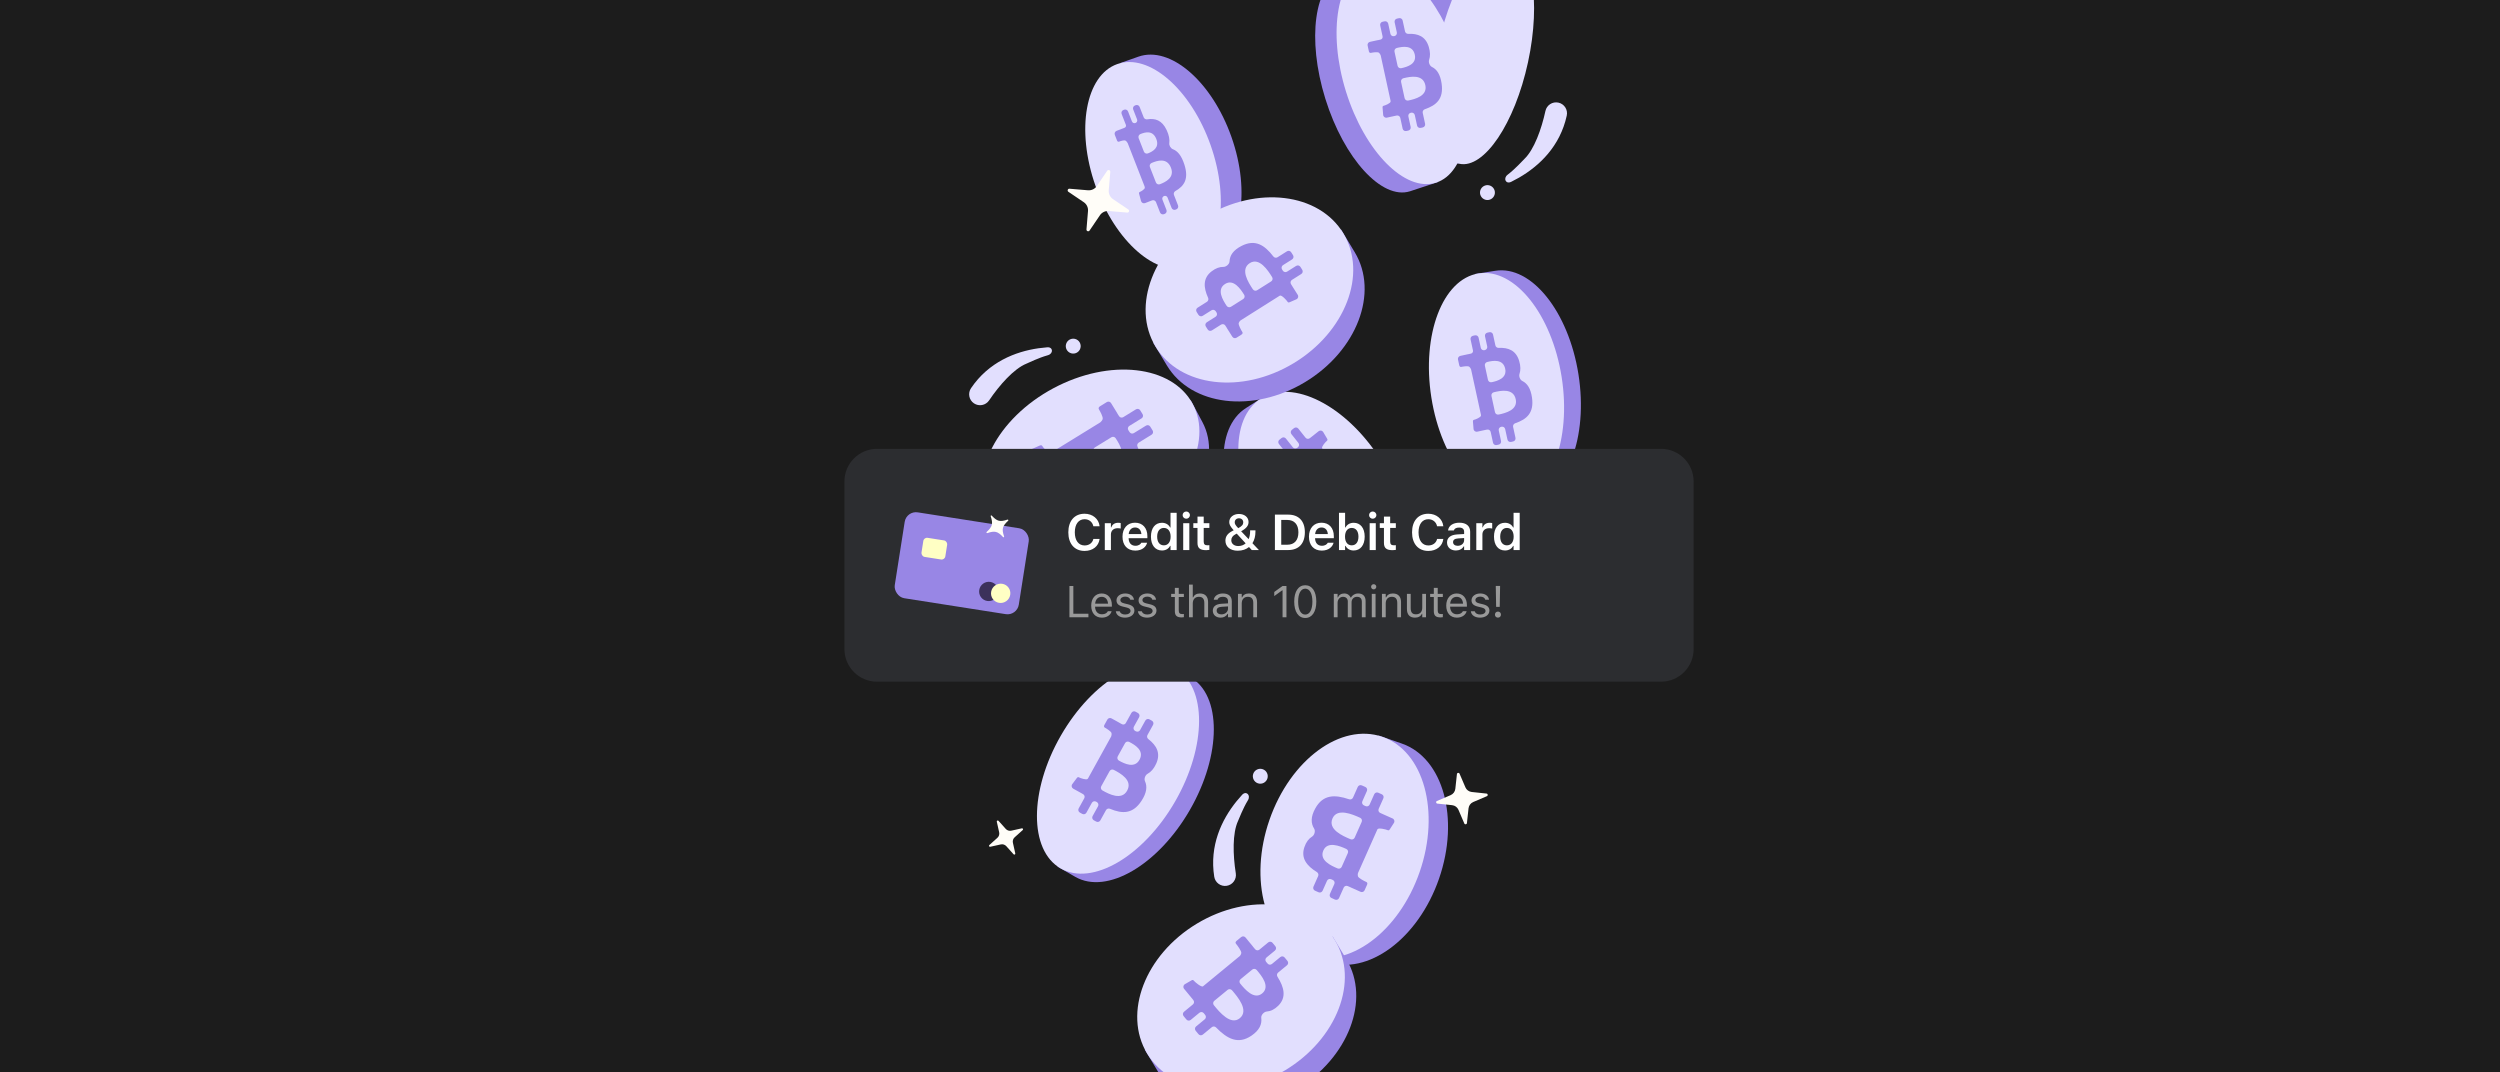 <svg xmlns="http://www.w3.org/2000/svg" fill="none" viewBox="0 0 1632 700" height="700" width="1632">
<rect x="0" y="0" width="1632" height="700" fill="#808080" stroke="none"/>
<g clip-path="url(#clip0_2719_29870)">
<rect fill="#1C1C1C" height="700" width="1632"></rect>
<path fill="#9886E5" d="M742.888 356.78C779.608 337.147 798.421 300.744 784.909 275.472L777.332 261.301L644.358 332.398L651.935 346.569C665.448 371.841 706.169 376.413 742.888 356.78Z"></path>
<ellipse fill="#E2DFFE" transform="rotate(-28.132 712.108 299.212)" ry="51.89" rx="75.394" cy="299.212" cx="712.108"></ellipse>
<path fill="#9886E5" d="M939.401 573.613C953.039 534.271 942.145 494.768 915.068 485.382L899.886 480.119L850.497 622.588L865.679 627.852C892.756 637.238 925.763 612.954 939.401 573.613Z"></path>
<ellipse fill="#E2DFFE" transform="rotate(-70.881 877.722 552.231)" ry="51.89" rx="75.394" cy="552.231" cx="877.722"></ellipse>
<path fill="#9886E5" d="M816.331 353.628C838.647 388.646 873.526 406.335 894.236 393.137L905.848 385.737L825.036 258.926L813.424 266.326C792.714 279.524 794.016 318.61 816.331 353.628Z"></path>
<ellipse fill="#E2DFFE" transform="rotate(57.492 863.507 323.565)" ry="44.465" rx="75.186" cy="323.565" cx="863.507"></ellipse>
<path fill="#9886E5" d="M1030.42 244.358C1023.94 203.321 999.652 173.058 976.167 176.764L962.998 178.842L986.447 327.449L999.616 325.371C1023.1 321.665 1036.89 285.394 1030.42 244.358Z"></path>
<ellipse fill="#E2DFFE" transform="rotate(-98.967 976.917 252.799)" ry="43.051" rx="75.223" cy="252.799" cx="976.917"></ellipse>
<path fill="#9886E5" d="M776.777 528.688C797.501 492.682 797.596 453.878 776.989 442.017L765.434 435.367L690.386 565.757L701.941 572.408C722.547 584.268 756.053 564.694 776.777 528.688Z"></path>
<ellipse fill="#E2DFFE" transform="rotate(-60.077 729.836 501.671)" ry="43.051" rx="75.223" cy="501.671" cx="729.836"></ellipse>
<path fill="#9886E5" d="M803.895 89.412C791.106 53.141 763.91 29.672 743.152 36.991L731.513 41.095L777.827 172.443L789.467 168.339C810.225 161.02 816.685 125.683 803.895 89.412Z"></path>
<ellipse fill="#E2DFFE" transform="rotate(-109.423 752.712 108.041)" ry="39.854" rx="70.217" cy="108.041" cx="752.712"></ellipse>
<path fill="#FFFDF8" d="M724.801 112.191L723.8 124.218C723.611 126.495 724.667 128.699 726.564 129.981L736.586 136.757C737.531 137.395 737.01 138.87 735.873 138.775L723.818 137.757C721.536 137.565 719.329 138.616 718.047 140.507L711.272 150.496C710.634 151.438 709.155 150.916 709.249 149.782L710.25 137.754C710.439 135.478 709.383 133.273 707.485 131.992L697.464 125.216C696.519 124.577 697.04 123.103 698.177 123.198L710.232 124.216C712.514 124.408 714.721 123.357 716.003 121.466L722.778 111.477C723.416 110.534 724.895 111.056 724.801 112.191Z"></path>
<path fill="#9886E5" d="M923.296 24.62C914.624 64.715 922.803 100.509 941.564 104.567L952.084 106.843L983.491 -38.356L972.971 -40.632C954.209 -44.69 931.969 -15.476 923.296 24.62Z"></path>
<ellipse fill="#E2DFFE" transform="rotate(102.205 968.398 34.333)" ry="29.761" rx="74.258" cy="34.333" cx="968.398"></ellipse>
<path fill="#9886E5" d="M851.9 249.469C885.764 229.061 900.307 191.095 884.382 164.67L875.452 149.852L752.818 223.756L761.748 238.573C777.673 264.999 818.035 269.877 851.9 249.469Z"></path>
<ellipse fill="#E2DFFE" transform="rotate(-31.075 815.623 189.273)" ry="55.865" rx="71.591" cy="189.273" cx="815.623"></ellipse>
<path fill="#9886E5" d="M846.428 710.995C880.292 690.588 894.835 652.621 878.91 626.196L869.98 611.378L747.347 685.282L756.276 700.099C772.201 726.525 812.564 731.403 846.428 710.995Z"></path>
<ellipse fill="#E2DFFE" transform="rotate(-31.075 810.152 650.8)" ry="55.865" rx="71.591" cy="650.8" cx="810.152"></ellipse>
<path fill="#9886E5" d="M865.182 64.487C877.34 103.551 902.053 130.595 920.382 124.891L938.661 118.86L890.546 -21.416L876.357 -16.574C858.028 -10.87 853.025 25.422 865.182 64.487Z"></path>
<ellipse fill="#E2DFFE" transform="rotate(72.714 915.265 48.377)" ry="38.346" rx="74.258" cy="48.377" cx="915.265"></ellipse>
<path fill="#E2DFFE" d="M1017.33 66.988C1021.18 67.823 1023.62 71.616 1022.78 75.461C1018.42 95.551 1004.8 108.384 991.539 116.014C989.885 116.966 988.191 117.863 986.494 118.703C982.982 120.441 981.078 116.438 984.185 114.049C989.462 109.992 993.615 105.207 995.13 103.753C1001.49 97.645 1006.28 84.316 1008.86 72.438C1009.69 68.593 1013.49 66.153 1017.33 66.988Z" clip-rule="evenodd" fill-rule="evenodd"></path>
<circle fill="#E2DFFE" transform="rotate(5.813 971.005 125.717)" r="4.867" cy="125.717" cx="971.005"></circle>
<path fill="#E2DFFE" d="M635.796 263.3C632.536 261.098 631.677 256.67 633.879 253.41C645.384 236.373 662.795 229.511 677.939 227.345C679.828 227.075 681.734 226.871 683.621 226.72C687.528 226.409 687.811 230.833 684.039 231.898C677.634 233.708 672.001 236.61 670.055 237.398C661.879 240.709 652.489 251.31 645.686 261.383C643.484 264.644 639.056 265.502 635.796 263.3Z" clip-rule="evenodd" fill-rule="evenodd"></path>
<circle fill="#E2DFFE" transform="rotate(-152.406 700.608 225.954)" r="4.867" cy="225.954" cx="700.608"></circle>
<path fill="#E2DFFE" d="M800.804 578.255C796.918 578.869 793.27 576.216 792.655 572.33C789.446 552.024 797.497 535.13 807.092 523.216C808.289 521.73 809.544 520.28 810.821 518.883C813.466 515.99 816.69 519.032 814.659 522.384C811.21 528.077 809.071 534.041 808.185 535.945C804.466 543.943 804.83 558.101 806.728 570.106C807.342 573.992 804.69 577.64 800.804 578.255Z" clip-rule="evenodd" fill-rule="evenodd"></path>
<circle fill="#E2DFFE" transform="rotate(164.582 822.719 506.735)" r="4.867" cy="506.735" cx="822.719"></circle>
<path fill="#FFFDF8" d="M952.79 505.047L956.608 513.959C957.331 515.646 958.91 516.813 960.739 517.008L970.402 518.043C971.314 518.141 971.499 519.383 970.656 519.744L961.718 523.56C960.026 524.283 958.856 525.86 958.658 527.685L957.611 537.324C957.513 538.234 956.267 538.42 955.906 537.579L952.088 528.667C951.365 526.98 949.786 525.814 947.957 525.618L938.294 524.583C937.382 524.486 937.197 523.243 938.04 522.882L946.978 519.066C948.67 518.343 949.84 516.766 950.038 514.942L951.085 505.302C951.183 504.392 952.429 504.206 952.79 505.047Z"></path>
<path fill="#FFFDF8" d="M667.64 541.853L662.364 546.59C661.366 547.487 660.929 548.855 661.223 550.168L662.776 557.103C662.922 557.757 662.105 558.177 661.658 557.678L656.915 552.384C656.017 551.382 654.65 550.942 653.34 551.234L646.419 552.773C645.766 552.918 645.344 552.099 645.842 551.652L651.117 546.915C652.116 546.018 652.552 544.65 652.258 543.337L650.706 536.402C650.559 535.748 651.376 535.328 651.824 535.827L656.566 541.12C657.464 542.122 658.831 542.563 660.141 542.271L667.063 540.732C667.716 540.587 668.137 541.406 667.64 541.853Z"></path>
<path fill="#9886E5" d="M993.816 248.736C992.278 247.989 991.375 245.643 991.937 244.028C992.709 241.805 992.739 239.045 991.713 235.626C989.622 228.634 984.503 226.818 978.361 227.106C977.342 227.154 976.41 226.489 976.193 225.493L974.649 218.392C974.414 217.313 973.349 216.628 972.27 216.862L970.938 217.152C969.859 217.386 969.174 218.451 969.409 219.531L970.845 226.144C971.08 227.224 970.395 228.289 969.32 228.542C969.245 228.56 969.17 228.578 969.095 228.595C968.002 228.855 966.905 228.171 966.666 227.073L965.224 220.441C964.99 219.362 963.925 218.677 962.845 218.912L961.519 219.2C960.44 219.434 959.755 220.5 959.989 221.579L961.554 228.781C961.753 229.697 961.186 230.608 960.273 230.824C959.711 230.958 959.155 231.086 958.603 231.206C958.594 231.208 958.586 231.203 958.584 231.194C958.582 231.185 958.573 231.179 958.564 231.181L953.309 232.321C952.229 232.555 951.543 233.621 951.778 234.7L952.595 238.455C952.751 239.176 953.217 239.686 953.934 239.517C954.974 239.272 958.269 238.74 959.114 239.394C959.658 239.816 960.025 240.427 960.271 241.03C960.308 241.122 960.336 241.216 960.357 241.313L963.002 253.478L966.76 270.77C966.777 270.934 966.787 271.119 966.782 271.312C966.752 272.389 963.272 273.84 962.217 274.053C961.596 274.177 961.492 274.681 961.544 275.312L961.932 280.011C962.032 281.215 963.169 282.057 964.35 281.8L968.937 280.804C969.546 280.672 970.15 280.547 970.75 280.425C971.824 280.206 972.877 280.892 973.11 281.963L974.643 289.004C974.878 290.082 975.942 290.767 977.021 290.533L978.347 290.245C979.426 290.011 980.112 288.945 979.877 287.866L978.387 281.013C978.148 279.914 978.862 278.835 979.964 278.61C980.039 278.595 980.114 278.579 980.189 278.564C981.272 278.341 982.339 279.025 982.574 280.106L984.062 286.957C984.296 288.036 985.362 288.721 986.441 288.487L987.772 288.197C988.851 287.963 989.536 286.898 989.302 285.819L987.752 278.68C987.53 277.656 988.14 276.639 989.133 276.301C996.771 273.703 1001.48 269.448 1000.1 259.635C999.239 253.564 996.98 250.273 993.816 248.736ZM969.332 238.736C969.098 237.657 969.774 236.566 970.847 236.306C974.691 235.373 981.182 234.24 982.585 240.689C983.928 246.873 977.59 248.708 973.72 249.52C972.639 249.747 971.571 249.039 971.337 247.96L969.332 238.736ZM978.306 270.627C977.223 270.85 976.157 270.148 975.922 269.068L973.627 258.498C973.392 257.419 974.069 256.336 975.142 256.073C979.692 254.959 987.877 253.296 989.463 260.589C990.984 267.581 982.896 269.681 978.306 270.627Z"></path>
<path fill="#9886E5" d="M934.816 43.736C933.278 42.989 932.375 40.643 932.937 39.028C933.709 36.805 933.739 34.045 932.713 30.626C930.622 23.634 925.503 21.818 919.361 22.106C918.342 22.154 917.41 21.489 917.193 20.492L915.649 13.392C915.414 12.313 914.349 11.628 913.27 11.862L911.938 12.152C910.859 12.386 910.174 13.451 910.409 14.531L911.845 21.144C912.08 22.224 911.395 23.289 910.32 23.542C910.245 23.56 910.17 23.578 910.095 23.595C909.002 23.855 907.905 23.171 907.666 22.073L906.224 15.441C905.99 14.362 904.925 13.677 903.845 13.912L902.519 14.2C901.44 14.434 900.755 15.499 900.989 16.579L902.554 23.781C902.753 24.697 902.186 25.608 901.273 25.824C900.711 25.958 900.155 26.086 899.603 26.206C899.594 26.208 899.586 26.203 899.584 26.194C899.582 26.185 899.573 26.18 899.564 26.181L894.309 27.321C893.229 27.555 892.543 28.621 892.778 29.7L893.595 33.456C893.751 34.176 894.217 34.686 894.934 34.517C895.974 34.272 899.269 33.74 900.114 34.395C900.658 34.816 901.025 35.427 901.271 36.03C901.308 36.121 901.336 36.216 901.357 36.313L904.002 48.478L907.76 65.77C907.777 65.934 907.787 66.119 907.782 66.312C907.752 67.389 904.272 68.84 903.217 69.052C902.596 69.177 902.492 69.681 902.544 70.312L902.932 75.011C903.032 76.215 904.169 77.057 905.35 76.8L909.937 75.803C910.546 75.672 911.15 75.547 911.75 75.425C912.824 75.206 913.877 75.892 914.11 76.963L915.643 84.004C915.878 85.082 916.942 85.767 918.021 85.533L919.347 85.245C920.426 85.011 921.112 83.945 920.877 82.865L919.387 76.013C919.148 74.914 919.862 73.835 920.964 73.61C921.039 73.595 921.114 73.579 921.189 73.564C922.272 73.341 923.339 74.025 923.574 75.106L925.062 81.957C925.296 83.036 926.362 83.721 927.441 83.487L928.772 83.197C929.851 82.963 930.536 81.898 930.302 80.819L928.752 73.68C928.53 72.656 929.14 71.639 930.133 71.301C937.771 68.703 942.482 64.448 941.096 54.635C940.239 48.564 937.98 45.273 934.816 43.736ZM910.332 33.736C910.098 32.657 910.774 31.566 911.847 31.306C915.691 30.373 922.182 29.24 923.585 35.689C924.928 41.873 918.59 43.708 914.72 44.52C913.639 44.747 912.571 44.039 912.337 42.96L910.332 33.736ZM919.306 65.627C918.223 65.85 917.157 65.148 916.922 64.068L914.627 53.498C914.392 52.419 915.069 51.336 916.142 51.073C920.692 49.959 928.877 48.296 930.463 55.589C931.984 62.581 923.896 64.681 919.306 65.627Z"></path>
<path fill="#9886E5" d="M802.645 170.632C802.572 172.443 800.418 174.268 798.606 174.229C796.234 174.178 793.686 175.027 790.975 177.103C785.097 181.593 785.637 187.775 788.648 194.4C789.075 195.339 788.771 196.462 787.899 197.012L781.778 200.877C780.844 201.466 780.565 202.701 781.154 203.635L782.361 205.547C782.951 206.481 784.186 206.76 785.12 206.171L790.844 202.56C791.778 201.971 793.013 202.25 793.615 203.176C793.788 203.443 793.962 203.709 794.137 203.976C794.752 204.913 794.483 206.174 793.534 206.772L787.789 210.399C786.856 210.989 786.576 212.223 787.166 213.157L788.369 215.065C788.958 215.999 790.194 216.278 791.128 215.689L797.132 211.9C798.051 211.32 799.268 211.58 799.863 212.49C800.235 213.058 800.6 213.622 800.954 214.183C800.959 214.191 800.957 214.201 800.949 214.206C800.941 214.21 800.939 214.22 800.944 214.228L804.473 219.826C805.063 220.76 806.298 221.04 807.233 220.45L810.377 218.465C811.058 218.035 811.439 217.411 810.998 216.736C810.33 215.712 808.276 212.074 808.63 210.904C808.821 210.273 809.21 209.749 809.638 209.335C809.72 209.256 809.813 209.187 809.91 209.125L820.416 202.492L835.381 193.048C835.443 193.019 835.509 192.991 835.579 192.963C836.712 192.514 839.917 196.006 840.554 197.046C840.906 197.621 841.413 197.5 842.032 197.231L846.273 195.389C847.398 194.901 847.822 193.524 847.168 192.487L844.065 187.572C843.619 186.862 843.183 186.156 842.752 185.456C842.177 184.521 842.46 183.296 843.388 182.71L849.477 178.862C850.41 178.273 850.69 177.039 850.101 176.105L848.898 174.199C848.309 173.264 847.073 172.984 846.139 173.574L840.203 177.322C839.254 177.921 837.999 177.622 837.412 176.666C837.245 176.393 837.078 176.122 836.911 175.853C836.328 174.913 836.606 173.677 837.541 173.086L843.471 169.346C844.405 168.756 844.685 167.521 844.095 166.587L842.889 164.675C842.299 163.741 841.065 163.462 840.13 164.051L833.968 167.937C833.074 168.501 831.9 168.269 831.256 167.431C825.433 159.854 819.296 155.976 810.393 160.578C804.995 163.367 802.8 166.789 802.645 170.632ZM803.565 200.264C802.631 200.854 801.382 200.587 800.77 199.668C798.237 195.865 794.03 188.976 799.748 185.366C805.231 181.907 809.8 188.565 812.197 192.456C812.776 193.396 812.482 194.637 811.548 195.227L803.565 200.264ZM830.461 180.927C831.04 181.869 830.75 183.11 829.816 183.7L820.667 189.472C819.733 190.061 818.488 189.789 817.876 188.87C814.885 184.378 809.433 175.811 815.873 171.745C822.048 167.846 827.634 176.328 830.461 180.927Z"></path>
<path fill="#9886E5" d="M765.71 97.428C764.228 96.862 763.099 94.978 763.316 93.406C763.635 91.093 763.168 88.292 761.583 84.899C758.55 78.393 753.99 77.075 748.962 77.893C747.971 78.055 746.97 77.548 746.605 76.612L743.951 69.809C743.549 68.78 742.39 68.271 741.361 68.672L740.886 68.857C739.857 69.258 739.348 70.418 739.75 71.447L742.29 77.964C742.645 78.876 742.201 79.902 741.296 80.277C740.372 80.661 739.305 80.219 738.942 79.287L736.395 72.756C735.993 71.727 734.834 71.219 733.805 71.62L733.334 71.803C732.305 72.204 731.796 73.364 732.197 74.393L734.973 81.513C735.259 82.246 734.911 83.077 734.184 83.38C733.735 83.567 733.29 83.749 732.847 83.921C732.839 83.924 732.83 83.92 732.826 83.912C732.823 83.903 732.814 83.899 732.805 83.903L728.89 85.427C727.86 85.828 727.35 86.988 727.752 88.017L729.198 91.726C729.438 92.341 729.964 92.71 730.574 92.458C731.417 92.109 733.896 91.317 734.686 91.773C735.33 92.146 735.822 92.812 736.175 93.464L740.753 105.201L747.182 121.687C747.25 121.927 747.314 122.215 747.342 122.515C747.427 123.438 744.952 124.984 744.083 125.305C743.537 125.507 743.472 126.003 743.622 126.565L744.867 131.226C745.174 132.378 746.415 133.007 747.525 132.573L750.909 131.254C751.299 131.103 751.687 130.956 752.074 130.811C753.099 130.427 754.245 130.941 754.643 131.961L757.264 138.677C757.666 139.706 758.825 140.214 759.853 139.814L760.323 139.631C761.353 139.23 761.862 138.07 761.461 137.04L758.831 130.297C758.467 129.366 758.972 128.31 759.909 127.96C760.827 127.616 761.832 128.075 762.188 128.989L764.816 135.733C765.218 136.762 766.377 137.271 767.406 136.869L767.881 136.685C768.91 136.283 769.419 135.124 769.018 134.095L766.356 127.265C765.979 126.298 766.412 125.211 767.314 124.698C773.11 121.404 776.155 116.777 773.176 107.471C771.284 101.559 768.717 98.576 765.71 97.428ZM743.308 90.186C742.906 89.157 743.399 87.961 744.42 87.54C747.515 86.264 752.521 84.8 754.845 90.756C757.071 96.467 752.454 98.924 749.337 100.147C748.308 100.55 747.138 100.009 746.737 98.98L743.308 90.186ZM757.184 120.272C756.151 120.667 754.984 120.135 754.582 119.105L750.654 109.027C750.253 107.998 750.748 106.813 751.766 106.386C755.443 104.842 761.754 102.703 764.395 109.472C766.927 115.962 760.908 118.846 757.184 120.272Z"></path>
<path fill="#9886E5" d="M724.163 318.45C724.179 316.711 726.115 315.091 727.845 315.266C731.054 315.591 734.638 314.592 738.604 311.681C746.068 306.216 745.785 299.074 742.55 291.54C742.146 290.599 742.465 289.493 743.337 288.956L751.777 283.756C752.718 283.177 753.01 281.945 752.431 281.004L750.884 278.493C750.305 277.552 749.073 277.259 748.133 277.838L740.167 282.743C739.227 283.322 737.995 283.029 737.403 282.096C737.136 281.675 736.865 281.254 736.594 280.833C735.985 279.889 736.268 278.628 737.224 278.039L745.22 273.113C746.16 272.534 746.453 271.302 745.874 270.362L744.331 267.855C743.752 266.914 742.52 266.622 741.579 267.201L733.269 272.318C732.345 272.887 731.134 272.616 730.546 271.703C730.098 271.007 729.66 270.316 729.236 269.628C729.23 269.619 729.233 269.606 729.243 269.6C729.252 269.594 729.255 269.582 729.249 269.572L725.286 263.13C724.707 262.189 723.474 261.896 722.533 262.475L718.104 265.204C717.305 265.697 716.879 266.457 717.384 267.247C718.127 268.408 720.241 272.281 719.813 273.591C719.546 274.407 718.99 275.086 718.394 275.618C718.317 275.687 718.233 275.747 718.145 275.801L704.976 283.915L686.29 295.424C686.133 295.497 685.956 295.57 685.766 295.634C684.453 296.075 681.115 292.363 680.407 291.174C679.998 290.487 679.364 290.587 678.632 290.91L672.806 293.474C671.695 293.963 671.272 295.32 671.908 296.353L675.447 302.098C675.973 302.955 676.484 303.808 676.99 304.652C677.553 305.594 677.256 306.814 676.323 307.39L667.903 312.58C666.963 313.16 666.671 314.391 667.25 315.331L668.792 317.837C669.371 318.778 670.603 319.071 671.544 318.491L679.779 313.417C680.736 312.828 681.99 313.143 682.565 314.108C682.823 314.542 683.08 314.97 683.337 315.395C683.91 316.341 683.618 317.575 682.676 318.155L674.454 323.217C673.513 323.796 673.22 325.029 673.8 325.969L675.347 328.481C675.926 329.421 677.157 329.714 678.098 329.135L686.597 323.903C687.492 323.352 688.658 323.593 689.295 324.429C695.8 332.968 702.933 337.231 714.053 331.511C721.343 327.762 724.117 323.328 724.163 318.45ZM725.509 285.45C726.45 284.871 727.695 285.151 728.302 286.074C731.064 290.277 735.878 298.144 728.634 302.608C721.687 306.885 716.615 299.178 714.041 294.858C713.476 293.909 713.784 292.672 714.724 292.093L725.509 285.45ZM691.234 308.903C690.668 307.954 690.972 306.719 691.914 306.139L704.155 298.602C705.095 298.023 706.335 298.305 706.94 299.229C710.191 304.188 716.396 313.94 708.254 318.958C700.446 323.769 694.269 313.999 691.234 308.903Z"></path>
<path fill="#9886E5" d="M747.443 509.962C746.715 508.383 747.617 505.957 749.149 505.133C751.322 503.964 753.257 501.852 754.777 498.477C757.894 491.577 754.91 486.572 749.639 482.479C748.831 481.851 748.563 480.732 749.057 479.836L752.727 473.186C753.261 472.219 752.91 471.002 751.943 470.469L750.389 469.611C749.422 469.077 748.205 469.428 747.671 470.395L744.241 476.607C743.707 477.574 742.491 477.925 741.515 477.407C741.35 477.319 741.184 477.231 741.018 477.144C740.025 476.62 739.65 475.384 740.193 474.4L743.633 468.167C744.166 467.2 743.815 465.984 742.849 465.45L741.299 464.594C740.332 464.061 739.116 464.412 738.582 465.379L734.919 472.011C734.431 472.896 733.326 473.231 732.432 472.759C731.882 472.469 731.34 472.178 730.808 471.885C730.8 471.88 730.797 471.87 730.801 471.862C730.806 471.854 730.803 471.843 730.795 471.839L725.59 468.962C724.623 468.428 723.405 468.779 722.872 469.746L720.946 473.235C720.57 473.918 720.572 474.642 721.261 475.007C722.273 475.543 725.385 477.481 725.611 478.604C725.75 479.294 725.631 480.003 725.422 480.626C725.389 480.723 725.346 480.817 725.296 480.907L719.098 492.138L710.286 508.102C710.202 508.22 710.104 508.345 709.992 508.469C709.223 509.325 705.29 508.004 704.292 507.433C703.715 507.103 703.298 507.435 702.9 507.967L699.966 511.893C699.239 512.865 699.539 514.255 700.601 514.842L705.169 517.363C705.8 517.713 706.423 518.065 707.039 518.415C707.993 518.957 708.334 520.166 707.805 521.127L704.161 527.735C703.628 528.701 703.979 529.917 704.945 530.451L706.493 531.306C707.46 531.841 708.677 531.489 709.211 530.522L712.764 524.084C713.307 523.1 714.553 522.758 715.53 523.314C715.693 523.407 715.856 523.499 716.018 523.591C716.981 524.135 717.334 525.352 716.8 526.32L713.248 532.751C712.714 533.718 713.066 534.935 714.033 535.469L715.586 536.327C716.553 536.861 717.77 536.51 718.304 535.543L721.998 528.856C722.506 527.936 723.638 527.572 724.606 527.98C732.676 531.377 739.483 531.44 745.123 522.859C748.626 517.528 749.019 513.381 747.443 509.962ZM734.417 485.15C734.95 484.183 736.178 483.811 737.158 484.32C740.921 486.275 747.18 489.963 743.855 495.989C740.664 501.765 734.118 498.601 730.426 496.516C729.464 495.973 729.123 494.74 729.657 493.773L734.417 485.15ZM719.666 516C718.705 515.455 718.363 514.226 718.898 513.259L724.345 503.394C724.879 502.428 726.1 502.06 727.08 502.568C731.532 504.875 739.549 509.346 735.795 516.149C732.196 522.671 724.028 518.477 719.666 516Z"></path>
<path fill="#9886E5" d="M857.877 540.933C858.858 542.467 858.073 545.192 856.52 546.142C854.394 547.442 852.65 549.643 851.502 553.034C849.041 560.276 853.154 565.302 859.66 569.298C860.539 569.839 860.912 570.942 860.493 571.886L857.419 578.807C856.971 579.816 857.425 580.998 858.435 581.447L860.755 582.478C861.764 582.926 862.946 582.472 863.395 581.462L866.277 574.978C866.726 573.968 867.908 573.514 868.923 573.949C869.283 574.104 869.644 574.258 870.006 574.411C871.039 574.848 871.515 576.045 871.06 577.07L868.168 583.582C867.72 584.591 868.174 585.773 869.184 586.221L871.499 587.25C872.508 587.698 873.69 587.244 874.138 586.235L877.158 579.44C877.6 578.446 878.756 577.985 879.757 578.41C880.437 578.699 881.108 578.988 881.767 579.28C881.776 579.284 881.78 579.294 881.776 579.303C881.772 579.311 881.776 579.321 881.784 579.325L888.181 582.17C889.191 582.619 890.373 582.165 890.822 581.155L892.397 577.608C892.737 576.842 892.71 576.086 891.94 575.758C890.768 575.259 886.846 573.283 886.474 572.065C886.275 571.416 886.306 570.749 886.434 570.152C886.458 570.038 886.497 569.928 886.544 569.822L891.742 558.118L899.147 541.453C899.178 541.401 899.213 541.348 899.25 541.294C899.964 540.244 904.805 541.422 905.958 541.953C906.593 542.245 906.954 541.847 907.333 541.26L909.953 537.204C910.619 536.172 910.207 534.79 909.085 534.291L903.446 531.786C902.619 531.417 901.804 531.045 900.997 530.676C899.999 530.219 899.553 529.043 899.998 528.04L903.058 521.144C903.506 520.135 903.051 518.954 902.043 518.506L899.729 517.477C898.719 517.028 897.537 517.483 897.089 518.493L894.102 525.218C893.647 526.243 892.438 526.692 891.419 526.224C891.059 526.059 890.702 525.896 890.347 525.734C889.339 525.278 888.883 524.096 889.332 523.085L892.316 516.372C892.765 515.362 892.31 514.18 891.301 513.731L888.981 512.701C887.972 512.252 886.79 512.707 886.341 513.716L883.243 520.683C882.814 521.648 881.707 522.109 880.706 521.768C871.219 518.534 863.63 518.669 858.617 527.732C855.548 533.278 855.691 537.512 857.877 540.933ZM875.87 565.86C875.421 566.87 874.236 567.342 873.216 566.919C868.822 565.097 861.054 561.558 863.9 555.149C866.631 549.006 874.544 552.214 878.868 554.196C879.872 554.656 880.317 555.85 879.869 556.86L875.87 565.86ZM887.904 533.856C888.909 534.317 889.358 535.509 888.909 536.519L884.332 546.816C883.883 547.825 882.699 548.291 881.679 547.868C876.495 545.715 866.665 541.438 869.868 534.226C872.938 527.311 882.802 531.512 887.904 533.856Z"></path>
<path fill="#9886E5" d="M823.356 664.449C823.121 662.608 825.127 660.449 826.977 660.317C829.473 660.139 832.004 658.977 834.497 656.481C839.934 651.054 838.267 644.443 833.933 637.607C833.378 636.732 833.537 635.573 834.337 634.914L840.175 630.104C841.028 629.402 841.149 628.142 840.447 627.289L838.603 625.049C837.9 624.197 836.64 624.075 835.788 624.776L830.309 629.287C829.456 629.989 828.196 629.867 827.484 629.022C827.169 628.649 826.852 628.275 826.533 627.902C825.806 627.049 825.917 625.766 826.781 625.054L832.282 620.522C833.135 619.82 833.257 618.56 832.555 617.708L830.714 615.472C830.012 614.62 828.752 614.498 827.899 615.2L822.16 619.925C821.32 620.617 820.079 620.51 819.374 619.682C818.845 619.06 818.325 618.443 817.819 617.829C817.813 617.822 817.814 617.811 817.821 617.805C817.828 617.799 817.829 617.788 817.823 617.781L813.057 611.989C812.355 611.136 811.094 611.014 810.241 611.716L807.28 614.156C806.615 614.704 806.277 615.396 806.835 616.053C807.696 617.069 810.539 620.874 810.323 622.189C810.216 622.844 809.91 623.411 809.549 623.875C809.473 623.972 809.385 624.058 809.29 624.136L799.413 632.273L785.337 643.865C785.321 643.875 785.306 643.884 785.29 643.894C784.153 644.569 780.035 641.086 779.208 640.055C778.763 639.499 778.267 639.712 777.651 640.069L773.498 642.475C772.43 643.094 772.172 644.524 772.957 645.477L777.167 650.588C777.797 651.355 778.414 652.12 779.024 652.877C779.713 653.731 779.586 654.983 778.739 655.681L772.919 660.48C772.067 661.182 771.945 662.441 772.647 663.294L774.486 665.528C775.188 666.381 776.449 666.503 777.302 665.801L782.983 661.12C783.848 660.408 785.129 660.545 785.831 661.419C786.14 661.805 786.448 662.186 786.755 662.563C787.452 663.422 787.331 664.683 786.477 665.386L780.805 670.056C779.952 670.758 779.83 672.019 780.533 672.871L782.377 675.111C783.079 675.963 784.339 676.085 785.192 675.384L791.074 670.542C791.893 669.869 793.092 669.955 793.832 670.714C801.246 678.324 808.354 681.932 816.949 676.09C822.18 672.535 823.886 668.618 823.356 664.449ZM817.473 632.934C818.326 632.232 819.595 632.341 820.318 633.176C823.588 636.954 829.378 644.03 823.926 648.521C818.697 652.826 812.704 645.92 809.575 642.024C808.883 641.163 809.018 639.897 809.87 639.195L817.473 632.934ZM792.393 656.172C791.701 655.31 791.833 654.046 792.686 653.344L801.386 646.182C802.239 645.48 803.504 645.592 804.226 646.427C808.077 650.886 815.466 659.646 809.337 664.696C803.46 669.538 796.083 660.768 792.393 656.172Z"></path>
<path fill="#9886E5" d="M847.283 326.596C849.021 326.532 850.912 328.298 851.083 330.029C851.324 332.486 852.529 335.084 855.058 337.787C860.225 343.321 865.993 342.494 871.801 339.206C872.691 338.702 873.827 338.886 874.464 339.687L879.187 345.635C879.874 346.5 881.132 346.644 881.997 345.958L883.387 344.854C884.252 344.167 884.397 342.909 883.71 342.044L879.298 336.486C878.612 335.621 878.756 334.363 879.61 333.662C879.755 333.544 879.9 333.424 880.044 333.305C880.911 332.59 882.195 332.72 882.894 333.6L887.322 339.175C888.008 340.04 889.266 340.184 890.131 339.498L891.517 338.397C892.382 337.711 892.527 336.453 891.84 335.587L887.13 329.653C886.502 328.862 886.618 327.713 887.397 327.07C887.877 326.674 888.354 326.286 888.83 325.908C888.837 325.902 888.848 325.903 888.853 325.911C888.859 325.918 888.87 325.919 888.877 325.913L893.536 322.218C894.402 321.531 894.547 320.272 893.86 319.407L891.381 316.287C890.896 315.676 890.227 315.399 889.625 315.895C888.74 316.622 885.754 318.748 884.63 318.524C883.94 318.387 883.332 318.003 882.837 317.571C882.76 317.503 882.69 317.427 882.626 317.346L874.648 307.301L863.309 293.02C863.233 292.898 863.155 292.759 863.084 292.608C862.591 291.569 865.324 288.448 866.235 287.746C866.762 287.341 866.616 286.828 866.278 286.256L863.785 282.036C863.168 280.992 861.77 280.733 860.819 281.487L856.733 284.732C856.167 285.18 855.602 285.619 855.042 286.052C854.175 286.724 852.927 286.573 852.245 285.715L847.55 279.807C846.863 278.943 845.606 278.798 844.741 279.485L843.356 280.584C842.49 281.271 842.345 282.529 843.033 283.394L847.606 289.152C848.305 290.032 848.141 291.314 847.252 292.002C847.103 292.117 846.955 292.231 846.808 292.346C845.935 293.025 844.675 292.882 843.988 292.016L839.42 286.262C838.733 285.397 837.475 285.252 836.61 285.939L835.22 287.042C834.355 287.729 834.211 288.987 834.897 289.852L839.646 295.836C840.299 296.66 840.199 297.844 839.45 298.581C833.206 304.72 830.527 310.978 836.275 319.487C839.845 324.774 843.521 326.733 847.283 326.596ZM875.198 324.129C875.885 324.994 875.755 326.27 874.908 326.979C871.655 329.698 865.841 334.055 861.56 328.665C857.458 323.496 862.9 318.674 866.245 316.069C867.117 315.39 868.387 315.551 869.073 316.416L875.198 324.129ZM852.408 298.636C853.282 297.959 854.547 298.116 855.234 298.982L862.24 307.809C862.926 308.673 862.795 309.941 861.948 310.651C858.105 313.871 850.892 319.547 846.059 313.463C841.426 307.63 848.443 301.708 852.408 298.636Z"></path>
<path fill="#2C2D30" d="M551.244 314.305C551.244 302.538 560.783 293 572.549 293H1084.3C1096.06 293 1105.6 302.538 1105.6 314.305V423.7C1105.6 435.467 1096.06 445.005 1084.3 445.005H572.549C560.783 445.005 551.244 435.467 551.244 423.7V314.305Z"></path>
<g clip-path="url(#clip1_2719_29870)">
<rect fill="#9886E5" transform="matrix(0.988 0.155 -0.155 0.988 591.735 333.305)" rx="7.438" height="56.744" width="81.963"></rect>
<ellipse fill="#3C315B" transform="matrix(0.988 0.155 -0.162 0.987 640.265 378.894)" ry="6.305" rx="6.305" cy="6.305" cx="6.305"></ellipse>
<ellipse fill="#FFFFC4" transform="matrix(0.988 0.155 -0.162 0.987 648.04 380.118)" ry="6.305" rx="6.305" cy="6.305" cx="6.305"></ellipse>
<rect fill="#FFFFC4" transform="rotate(8.944 603.121 350.71)" rx="2.435" height="12.61" width="15.762" y="350.71" x="603.121"></rect>
<path fill="#FFFDF8" d="M647.409 336.594C650.917 340.361 652.782 340.854 657.694 339.185C658.115 339.043 658.463 339.632 658.135 339.93C654.313 343.441 653.849 345.311 655.468 350.199C655.615 350.64 655.112 350.936 654.796 350.596C651.288 346.831 649.425 346.34 644.51 348.008C644.09 348.15 643.742 347.562 644.07 347.263C647.891 343.753 648.354 341.883 646.737 336.995C646.59 336.554 647.093 336.257 647.409 336.597L647.41 336.594L647.409 336.594Z"></path>
</g>
<path fill="white" d="M708.027 359.649C701.473 359.649 697.402 355.001 697.402 347.533V347.501C697.402 340 701.457 335.368 708.011 335.368C713.268 335.368 717.259 338.702 717.804 343.43V343.558H713.749L713.733 343.494C713.14 340.753 710.928 338.942 708.011 338.942C704.085 338.942 701.633 342.228 701.633 347.485V347.517C701.633 352.789 704.085 356.075 708.027 356.075C710.96 356.075 713.14 354.44 713.733 351.892L713.749 351.812H717.804V351.924C717.195 356.556 713.364 359.649 708.027 359.649ZM721.215 359.072V341.555H725.206V344.247H725.478C726.071 342.372 727.674 341.266 729.982 341.266C730.591 341.266 731.216 341.346 731.6 341.458V345.032C730.959 344.904 730.302 344.808 729.613 344.808C726.953 344.808 725.206 346.395 725.206 348.895V359.072H721.215ZM741.134 359.424C735.925 359.424 732.768 355.931 732.768 350.353V350.337C732.768 344.824 735.957 341.218 740.941 341.218C745.926 341.218 749.003 344.712 749.003 350.001V351.315H736.759C736.807 354.456 738.505 356.283 741.214 356.283C743.378 356.283 744.612 355.193 744.996 354.392L745.044 354.28H748.843L748.795 354.424C748.234 356.684 745.894 359.424 741.134 359.424ZM740.99 344.343C738.762 344.343 737.095 345.85 736.791 348.638H745.108C744.836 345.77 743.217 344.343 740.99 344.343ZM758.52 359.36C754.129 359.36 751.34 355.883 751.34 350.337V350.305C751.34 344.728 754.081 341.266 758.52 341.266C760.924 341.266 762.928 342.452 763.841 344.343H764.114V334.775H768.12V359.072H764.114V356.331H763.841C762.88 358.238 760.989 359.36 758.52 359.36ZM759.77 355.995C762.495 355.995 764.178 353.847 764.178 350.337V350.305C764.178 346.795 762.479 344.632 759.77 344.632C757.062 344.632 755.395 346.779 755.395 350.305V350.337C755.395 353.863 757.046 355.995 759.77 355.995ZM774.4 338.622C773.086 338.622 772.012 337.58 772.012 336.266C772.012 334.968 773.086 333.91 774.4 333.91C775.699 333.91 776.772 334.968 776.772 336.266C776.772 337.58 775.699 338.622 774.4 338.622ZM772.397 359.072V341.555H776.388V359.072H772.397ZM787.396 359.152C783.373 359.152 781.722 357.806 781.722 354.424V344.648H778.998V341.555H781.722V337.259H785.777V341.555H789.479V344.648H785.777V353.479C785.777 355.225 786.466 355.963 788.133 355.963C788.694 355.963 788.998 355.947 789.479 355.899V358.976C788.902 359.088 788.165 359.152 787.396 359.152ZM807.953 359.505C803.145 359.505 799.956 356.892 799.956 352.982V352.95C799.956 350.241 801.366 348.222 804.411 346.667L805.357 346.17C803.177 343.734 802.456 342.404 802.456 340.833V340.801C802.456 337.708 805.148 335.513 808.787 335.513C812.441 335.513 815.053 337.692 815.053 340.753V340.785C815.053 343.061 813.707 344.888 810.213 346.811L815.101 351.956C815.758 350.482 816.079 348.735 816.079 346.811V346.202H819.556V347.02C819.556 349.953 818.915 352.517 817.585 354.6L821.8 359.056V359.072H817.152L815.357 357.101C813.498 358.623 811.014 359.505 807.953 359.505ZM806.03 340.994C806.03 342.067 806.559 342.917 808.322 344.792C810.774 343.494 811.591 342.42 811.591 340.994V340.962C811.591 339.439 810.453 338.333 808.803 338.333C807.184 338.333 806.03 339.423 806.03 340.962V340.994ZM803.786 352.677C803.786 354.921 805.629 356.459 808.354 356.459C810.341 356.459 811.944 355.786 813.162 354.697L807.344 348.35L806.623 348.719C804.764 349.648 803.786 350.994 803.786 352.645V352.677ZM832.261 359.072V335.945H840.931C847.807 335.945 851.813 340.144 851.813 347.388V347.42C851.813 354.825 847.855 359.072 840.931 359.072H832.261ZM836.396 355.594H840.386C844.986 355.594 847.598 352.677 847.598 347.485V347.452C847.598 342.372 844.922 339.423 840.386 339.423H836.396V355.594ZM862.853 359.424C857.645 359.424 854.487 355.931 854.487 350.353V350.337C854.487 344.824 857.677 341.218 862.661 341.218C867.645 341.218 870.723 344.712 870.723 350.001V351.315H858.478C858.526 354.456 860.225 356.283 862.934 356.283C865.097 356.283 866.331 355.193 866.716 354.392L866.764 354.28H870.562L870.514 354.424C869.953 356.684 867.613 359.424 862.853 359.424ZM862.709 344.343C860.481 344.343 858.815 345.85 858.51 348.638H866.828C866.556 345.77 864.937 344.343 862.709 344.343ZM883.67 359.36C881.218 359.36 879.31 358.238 878.349 356.331H878.076V359.072H874.086V334.775H878.076V344.343H878.349C879.262 342.452 881.266 341.266 883.67 341.266C888.109 341.266 890.866 344.728 890.866 350.305V350.337C890.866 355.883 888.061 359.36 883.67 359.36ZM882.42 355.995C885.144 355.995 886.795 353.863 886.795 350.337V350.305C886.795 346.779 885.144 344.632 882.42 344.632C879.711 344.632 878.028 346.795 878.028 350.305V350.337C878.028 353.847 879.711 355.995 882.42 355.995ZM896.12 338.622C894.806 338.622 893.732 337.58 893.732 336.266C893.732 334.968 894.806 333.91 896.12 333.91C897.418 333.91 898.492 334.968 898.492 336.266C898.492 337.58 897.418 338.622 896.12 338.622ZM894.117 359.072V341.555H898.107V359.072H894.117ZM909.115 359.152C905.093 359.152 903.442 357.806 903.442 354.424V344.648H900.717V341.555H903.442V337.259H907.497V341.555H911.199V344.648H907.497V353.479C907.497 355.225 908.186 355.963 909.852 355.963C910.413 355.963 910.718 355.947 911.199 355.899V358.976C910.622 359.088 909.885 359.152 909.115 359.152ZM932.413 359.649C925.858 359.649 921.788 355.001 921.788 347.533V347.501C921.788 340 925.842 335.368 932.397 335.368C937.654 335.368 941.645 338.702 942.19 343.43V343.558H938.135L938.119 343.494C937.526 340.753 935.314 338.942 932.397 338.942C928.471 338.942 926.019 342.228 926.019 347.485V347.517C926.019 352.789 928.471 356.075 932.413 356.075C935.346 356.075 937.526 354.44 938.119 351.892L938.135 351.812H942.19V351.924C941.581 356.556 937.75 359.649 932.413 359.649ZM950.377 359.36C947.043 359.36 944.623 357.309 944.623 354.12V354.088C944.623 350.962 947.011 349.135 951.274 348.879L955.778 348.606V347.1C955.778 345.353 954.64 344.391 952.492 344.391C950.665 344.391 949.479 345.048 949.079 346.202L949.063 346.266H945.296L945.312 346.122C945.697 343.173 948.518 341.218 952.685 341.218C957.188 341.218 959.72 343.398 959.72 347.1V359.072H955.778V356.668H955.505C954.544 358.367 952.685 359.36 950.377 359.36ZM948.566 353.927C948.566 355.418 949.832 356.299 951.595 356.299C953.999 356.299 955.778 354.729 955.778 352.645V351.235L951.835 351.491C949.607 351.635 948.566 352.453 948.566 353.895V353.927ZM963.725 359.072V341.555H967.715V344.247H967.988C968.581 342.372 970.183 341.266 972.491 341.266C973.1 341.266 973.725 341.346 974.11 341.458V345.032C973.469 344.904 972.812 344.808 972.123 344.808C969.462 344.808 967.715 346.395 967.715 348.895V359.072H963.725ZM982.457 359.36C978.066 359.36 975.277 355.883 975.277 350.337V350.305C975.277 344.728 978.018 341.266 982.457 341.266C984.861 341.266 986.865 342.452 987.778 344.343H988.051V334.775H992.057V359.072H988.051V356.331H987.778C986.817 358.238 984.926 359.36 982.457 359.36ZM983.707 355.995C986.432 355.995 988.115 353.847 988.115 350.337V350.305C988.115 346.795 986.416 344.632 983.707 344.632C980.999 344.632 979.332 346.779 979.332 350.305V350.337C979.332 353.863 980.983 355.995 983.707 355.995Z"></path>
<path fill="#999999" d="M698.129 402.933V382.528H700.674V400.642H710.516V402.933H698.129ZM719.33 403.202C714.974 403.202 712.344 400.148 712.344 395.368V395.354C712.344 390.645 715.031 387.42 719.174 387.42C723.317 387.42 725.835 390.503 725.835 395.057V396.018H714.861C714.932 399.172 716.671 401.01 719.386 401.01C721.451 401.01 722.723 400.034 723.134 399.115L723.19 398.988H725.651L725.622 399.101C725.099 401.166 722.921 403.202 719.33 403.202ZM719.16 389.612C716.897 389.612 715.172 391.154 714.903 394.053H723.332C723.077 391.041 721.408 389.612 719.16 389.612ZM734.422 403.202C731.028 403.202 728.694 401.562 728.412 399.045H730.929C731.339 400.317 732.555 401.152 734.506 401.152C736.557 401.152 738.013 400.176 738.013 398.79V398.762C738.013 397.729 737.236 397.008 735.355 396.556L732.993 395.99C730.137 395.311 728.85 394.067 728.85 391.875V391.861C728.85 389.329 731.282 387.42 734.521 387.42C737.716 387.42 739.937 389.018 740.276 391.507H737.858C737.533 390.305 736.345 389.471 734.506 389.471C732.696 389.471 731.367 390.404 731.367 391.748V391.776C731.367 392.808 732.131 393.459 733.927 393.897L736.274 394.463C739.145 395.156 740.531 396.4 740.531 398.578V398.606C740.531 401.321 737.886 403.202 734.422 403.202ZM748.835 403.202C745.441 403.202 743.108 401.562 742.825 399.045H745.342C745.752 400.317 746.968 401.152 748.92 401.152C750.97 401.152 752.427 400.176 752.427 398.79V398.762C752.427 397.729 751.649 397.008 749.768 396.556L747.407 395.99C744.55 395.311 743.263 394.067 743.263 391.875V391.861C743.263 389.329 745.695 387.42 748.934 387.42C752.13 387.42 754.35 389.018 754.689 391.507H752.271C751.946 390.305 750.758 389.471 748.92 389.471C747.11 389.471 745.78 390.404 745.78 391.748V391.776C745.78 392.808 746.544 393.459 748.34 393.897L750.687 394.463C753.558 395.156 754.944 396.4 754.944 398.578V398.606C754.944 401.321 752.299 403.202 748.835 403.202ZM771.397 403.046C768.257 403.046 766.942 401.887 766.942 398.974V389.725H764.538V387.689H766.942V383.744H769.488V387.689H772.825V389.725H769.488V398.352C769.488 400.148 770.11 400.869 771.694 400.869C772.132 400.869 772.372 400.855 772.825 400.812V402.905C772.344 402.99 771.877 403.046 771.397 403.046ZM776.18 402.933V381.637H778.64V389.98H778.866C779.63 388.368 781.058 387.42 783.307 387.42C786.729 387.42 788.638 389.443 788.638 393.063V402.933H786.177V393.657C786.177 390.913 785.046 389.598 782.614 389.598C780.182 389.598 778.64 391.239 778.64 393.911V402.933H776.18ZM796.815 403.202C793.916 403.202 791.724 401.449 791.724 398.677V398.649C791.724 395.933 793.732 394.364 797.282 394.152L801.651 393.883V392.497C801.651 390.616 800.506 389.598 798.229 389.598C796.405 389.598 795.203 390.277 794.807 391.465L794.793 391.507H792.332L792.346 391.422C792.742 389.033 795.061 387.42 798.314 387.42C802.033 387.42 804.112 389.329 804.112 392.497V402.933H801.651V400.685H801.425C800.463 402.311 798.865 403.202 796.815 403.202ZM794.241 398.62C794.241 400.162 795.556 401.067 797.324 401.067C799.827 401.067 801.651 399.426 801.651 397.249V395.863L797.579 396.117C795.259 396.259 794.241 397.079 794.241 398.592V398.62ZM808.145 402.933V387.689H810.606V389.98H810.832C811.596 388.368 813.024 387.42 815.273 387.42C818.695 387.42 820.604 389.443 820.604 393.063V402.933H818.143V393.657C818.143 390.913 817.012 389.598 814.58 389.598C812.147 389.598 810.606 391.239 810.606 393.911V402.933H808.145ZM837.255 402.933V385.356H837.028L831.838 389.117V386.431L837.269 382.528H839.8V402.933H837.255ZM852.064 403.414C847.553 403.414 844.866 399.299 844.866 392.738V392.709C844.866 386.148 847.553 382.047 852.064 382.047C856.575 382.047 859.29 386.148 859.29 392.709V392.738C859.29 399.299 856.575 403.414 852.064 403.414ZM852.064 401.194C854.991 401.194 856.73 397.941 856.73 392.738V392.709C856.73 387.505 854.991 384.281 852.064 384.281C849.137 384.281 847.425 387.505 847.425 392.709V392.738C847.425 397.941 849.137 401.194 852.064 401.194ZM870.708 402.933V387.689H873.169V390.008H873.395C874.074 388.368 875.516 387.42 877.51 387.42C879.575 387.42 881.017 388.509 881.724 390.093H881.951C882.771 388.481 884.51 387.42 886.617 387.42C889.728 387.42 891.468 389.202 891.468 392.398V402.933H889.007V392.964C889.007 390.715 887.975 389.598 885.825 389.598C883.704 389.598 882.304 391.196 882.304 393.133V402.933H879.844V392.582C879.844 390.772 878.599 389.598 876.676 389.598C874.682 389.598 873.169 391.338 873.169 393.487V402.933H870.708ZM896.746 384.748C895.812 384.748 895.049 383.984 895.049 383.051C895.049 382.117 895.812 381.354 896.746 381.354C897.679 381.354 898.443 382.117 898.443 383.051C898.443 383.984 897.679 384.748 896.746 384.748ZM895.501 402.933V387.689H897.962V402.933H895.501ZM902.137 402.933V387.689H904.597V389.98H904.824C905.587 388.368 907.016 387.42 909.264 387.42C912.686 387.42 914.595 389.443 914.595 393.063V402.933H912.135V393.657C912.135 390.913 911.003 389.598 908.571 389.598C906.139 389.598 904.597 391.239 904.597 393.911V402.933H902.137ZM923.691 403.202C920.227 403.202 918.445 401.166 918.445 397.56V387.689H920.906V396.966C920.906 399.709 921.895 401.024 924.328 401.024C927.015 401.024 928.443 399.384 928.443 396.711V387.689H930.903V402.933H928.443V400.657H928.217C927.467 402.283 925.926 403.202 923.691 403.202ZM940.452 403.046C937.313 403.046 935.998 401.887 935.998 398.974V389.725H933.593V387.689H935.998V383.744H938.543V387.689H941.88V389.725H938.543V398.352C938.543 400.148 939.165 400.869 940.749 400.869C941.187 400.869 941.428 400.855 941.88 400.812V402.905C941.399 402.99 940.933 403.046 940.452 403.046ZM951.089 403.202C946.734 403.202 944.104 400.148 944.104 395.368V395.354C944.104 390.645 946.791 387.42 950.934 387.42C955.077 387.42 957.594 390.503 957.594 395.057V396.018H946.621C946.692 399.172 948.431 401.01 951.146 401.01C953.211 401.01 954.483 400.034 954.893 399.115L954.95 398.988H957.411L957.382 399.101C956.859 401.166 954.681 403.202 951.089 403.202ZM950.92 389.612C948.657 389.612 946.932 391.154 946.663 394.053H955.091C954.837 391.041 953.168 389.612 950.92 389.612ZM966.181 403.202C962.788 403.202 960.454 401.562 960.171 399.045H962.689C963.099 400.317 964.315 401.152 966.266 401.152C968.317 401.152 969.773 400.176 969.773 398.79V398.762C969.773 397.729 968.996 397.008 967.115 396.556L964.753 395.99C961.897 395.311 960.61 394.067 960.61 391.875V391.861C960.61 389.329 963.042 387.42 966.28 387.42C969.476 387.42 971.697 389.018 972.036 391.507H969.618C969.293 390.305 968.105 389.471 966.266 389.471C964.456 389.471 963.127 390.404 963.127 391.748V391.776C963.127 392.808 963.891 393.459 965.687 393.897L968.034 394.463C970.905 395.156 972.29 396.4 972.29 398.578V398.606C972.29 401.321 969.646 403.202 966.181 403.202ZM976.678 396.146L976.437 382.513H979.265L979.025 396.146H976.678ZM977.865 403.188C976.72 403.188 975.9 402.368 975.9 401.222C975.9 400.063 976.72 399.242 977.865 399.242C979.011 399.242 979.817 400.063 979.817 401.222C979.817 402.368 979.011 403.188 977.865 403.188Z"></path>
</g>
<defs>
<clipPath id="clip0_2719_29870">
<rect fill="white" height="700" width="1632"></rect>
</clipPath>
<clipPath id="clip1_2719_29870">
<rect transform="translate(582.136 323.892)" fill="white" height="90.221" width="90.221"></rect>
</clipPath>
</defs>
</svg>
